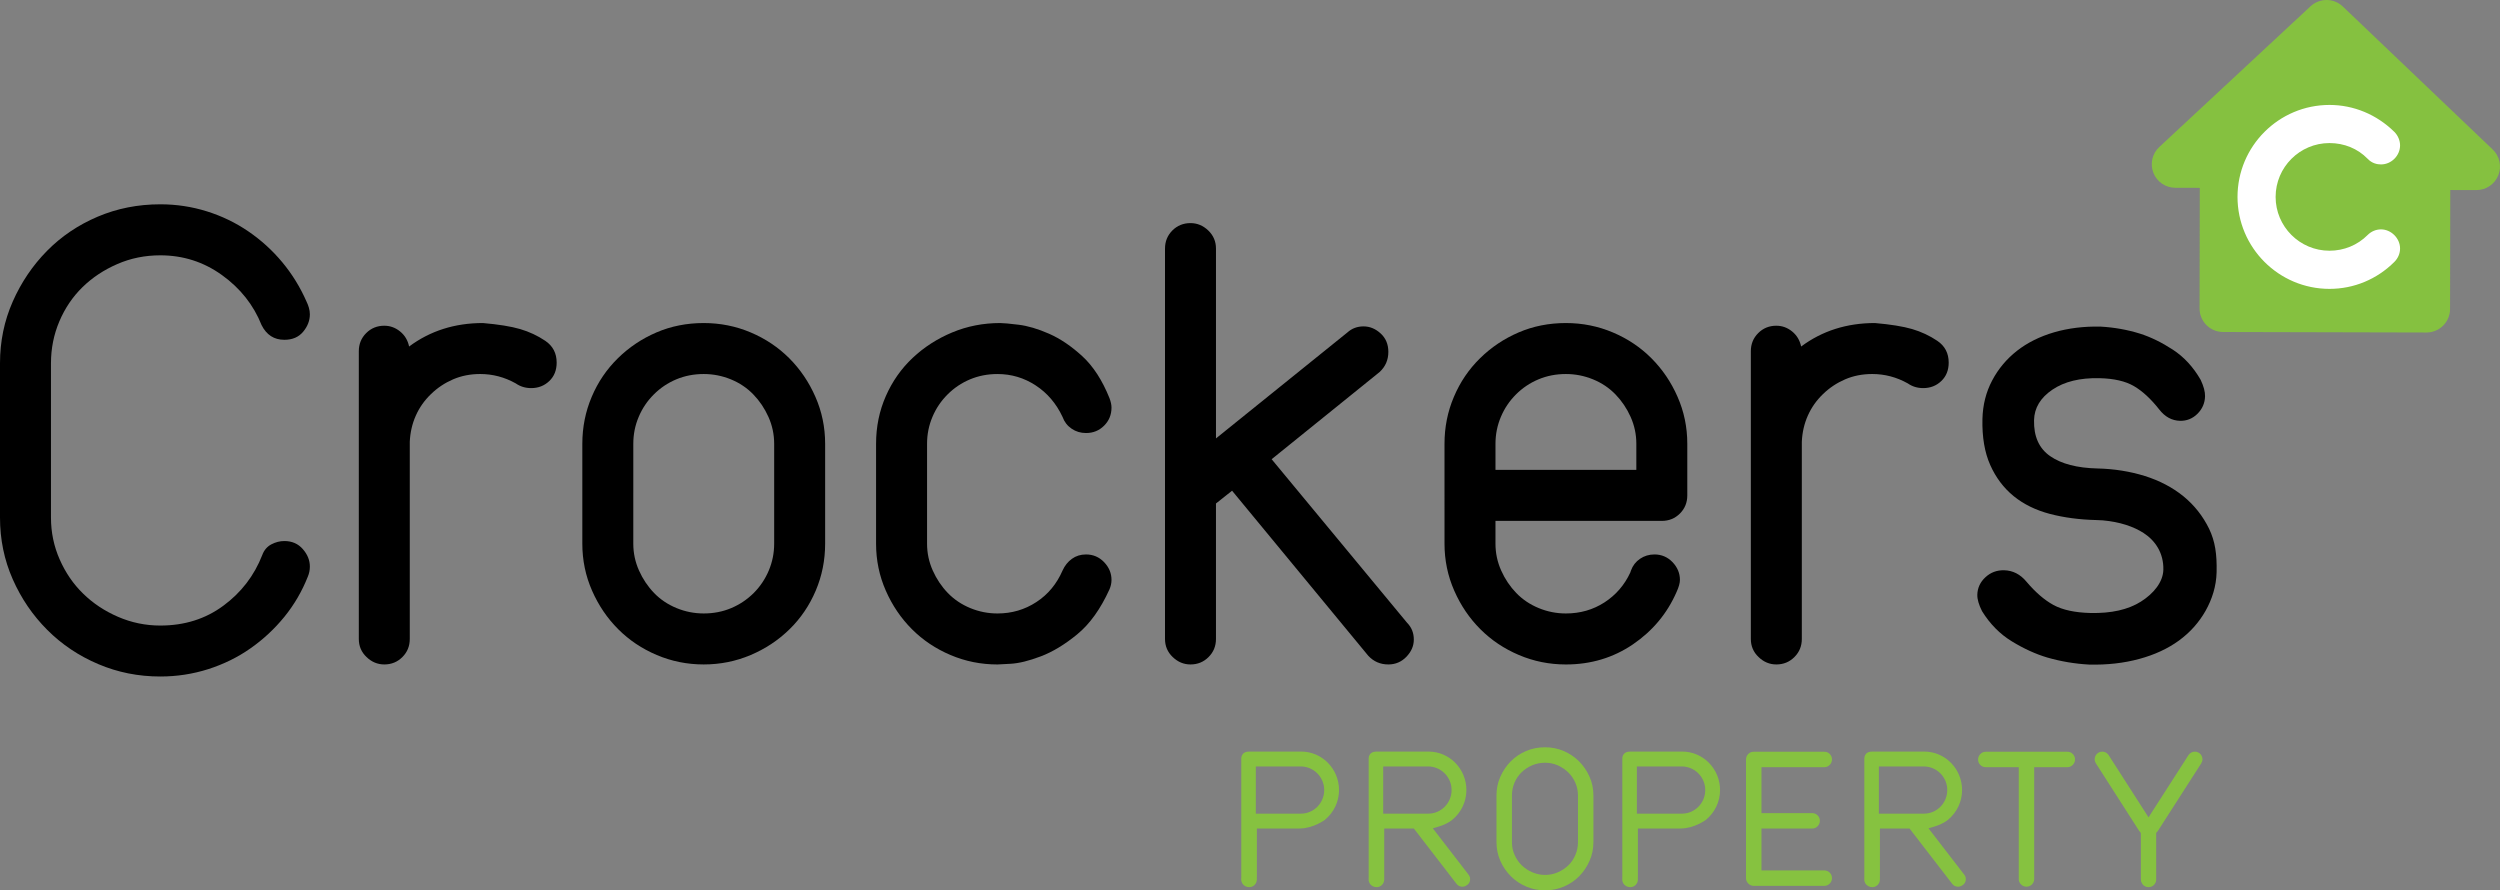 <?xml version="1.0" encoding="UTF-8"?>
<!-- Generator: Adobe Illustrator 15.1.0, SVG Export Plug-In . SVG Version: 6.00 Build 0)  -->
<!DOCTYPE svg PUBLIC "-//W3C//DTD SVG 1.1//EN" "http://www.w3.org/Graphics/SVG/1.1/DTD/svg11.dtd">
<svg version="1.1" id="Layer_1" xmlns="http://www.w3.org/2000/svg" xmlns:xlink="http://www.w3.org/1999/xlink" x="0px" y="0px" width="564.249px" height="200.949px" viewBox="0 0 564.249 200.949" enable-background="new 0 0 564.249 200.949" xml:space="preserve">
<rect x="0" y="0" width="564.249" height="200.949" fill="#808080" stroke="none"/>
<g>
	<path fill="#85C140" d="M547.66,75.047h-0.014l-45.906-0.115c-2.936-0.011-5.307-2.391-5.299-5.322l0.049-27.214l-5.533-0.014   c-2.184-0.005-4.145-1.342-4.939-3.377c-0.791-2.035-0.268-4.344,1.332-5.828l34.129-31.753c2.063-1.917,5.256-1.895,7.291,0.044   l33.834,32.276c1.572,1.498,2.074,3.806,1.262,5.824c-0.809,2.012-2.76,3.334-4.932,3.334h-0.01l-5.898-0.014l-0.049,26.848   c-0.002,1.413-0.566,2.761-1.566,3.758C550.412,74.488,549.061,75.047,547.66,75.047"/>
	<path fill="#FFFFFF" d="M525.762,65.199c-11.445,0-20.756-9.311-20.756-20.755c0-11.447,9.311-20.76,20.756-20.76   c5.46,0,10.664,2.164,14.654,6.091c0.804,0.808,1.279,1.938,1.279,3.03c0,2.333-1.971,4.305-4.303,4.305   c-0.841,0-2.052-0.226-3.045-1.3c-2.203-2.263-5.26-3.52-8.586-3.52c-6.702,0-12.154,5.452-12.154,12.154   c0,6.696,5.452,12.143,12.154,12.143c3.271,0,6.327-1.257,8.607-3.541c0.82-0.822,1.895-1.275,3.023-1.275   c2.292,0,4.303,2.01,4.303,4.302c0,1.127-0.452,2.201-1.272,3.024C536.485,63.032,531.279,65.199,525.762,65.199L525.762,65.199z"/>
	<path fill="#000000" d="M0,81.989c0-4.941,0.959-9.586,2.876-13.926c1.914-4.333,4.489-8.146,7.721-11.424   c3.229-3.28,7.038-5.855,11.428-7.724c4.388-1.865,9.104-2.802,14.154-2.802c3.632,0,7.137,0.532,10.519,1.592   c3.383,1.061,6.51,2.569,9.386,4.541c2.875,1.969,5.423,4.291,7.644,6.964s4.037,5.625,5.453,8.853   c0.199,0.405,0.378,0.858,0.531,1.369c0.148,0.507,0.224,1.002,0.224,1.509c0,1.419-0.509,2.725-1.517,3.935   c-1.008,1.211-2.418,1.816-4.236,1.816c-2.323,0-4.038-1.106-5.147-3.327c-1.815-4.544-4.792-8.298-8.931-11.276   c-4.138-2.979-8.783-4.463-13.926-4.463c-3.431,0-6.663,0.649-9.684,1.963c-3.029,1.313-5.656,3.055-7.877,5.223   c-2.221,2.173-3.96,4.749-5.223,7.722c-1.262,2.979-1.889,6.129-1.889,9.456v34.821c0,3.332,0.652,6.484,1.966,9.457   c1.312,2.98,3.076,5.559,5.299,7.719c2.222,2.18,4.843,3.916,7.869,5.227c3.029,1.311,6.209,1.971,9.539,1.971   c5.453,0,10.191-1.486,14.225-4.471c4.037-2.969,6.97-6.785,8.783-11.426c0.402-1.104,1.087-1.916,2.046-2.424   c0.958-0.508,1.942-0.754,2.95-0.754c1.716,0,3.102,0.602,4.162,1.814c1.06,1.213,1.591,2.525,1.591,3.938   c0,0.805-0.153,1.563-0.454,2.268c-1.317,3.332-3.081,6.357-5.299,9.084c-2.222,2.725-4.768,5.098-7.647,7.113   c-2.876,2.025-6.056,3.578-9.534,4.695c-3.483,1.107-7.09,1.662-10.823,1.662c-4.943,0-9.616-0.93-14-2.799   c-4.393-1.861-8.23-4.439-11.509-7.719c-3.28-3.283-5.88-7.092-7.794-11.432C0.959,126.4,0,121.757,0,116.81V81.989z"/>
	<path fill="#000000" d="M80.984,79.27c0-1.613,0.553-2.979,1.665-4.091c1.109-1.108,2.473-1.663,4.089-1.663   c1.311,0,2.495,0.429,3.555,1.287c1.063,0.863,1.745,1.991,2.043,3.407c4.746-3.535,10.294-5.3,16.651-5.3   c3.534,0.305,6.335,0.756,8.4,1.358c2.071,0.608,3.96,1.499,5.68,2.653c1.715,1.16,2.572,2.8,2.572,4.922   c0,1.715-0.553,3.1-1.662,4.155c-1.113,1.065-2.476,1.597-4.089,1.597c-1.312,0-2.473-0.356-3.485-1.063   c-2.519-1.41-5.197-2.117-8.021-2.117c-2.218,0-4.261,0.405-6.132,1.208c-1.868,0.808-3.53,1.917-4.99,3.335   c-1.465,1.414-2.602,3.023-3.409,4.843c-0.811,1.813-1.263,3.781-1.365,5.907v44.498c0,1.619-0.55,2.979-1.662,4.086   c-1.109,1.115-2.475,1.674-4.086,1.674c-1.514,0-2.857-0.559-4.015-1.674c-1.161-1.107-1.739-2.467-1.739-4.086V99.251V79.27z"/>
	<path fill="#000000" d="M142.935,122.71c0,2.121,0.433,4.139,1.287,6.055c0.857,1.918,1.994,3.611,3.409,5.078   c1.408,1.459,3.104,2.594,5.07,3.402c1.969,0.811,4.012,1.211,6.129,1.211c2.221,0,4.289-0.4,6.209-1.211   c1.914-0.809,3.606-1.943,5.069-3.402c1.466-1.467,2.596-3.16,3.407-5.078c0.805-1.916,1.213-3.934,1.213-6.055v-22.556   c0-2.116-0.432-4.135-1.29-6.055c-0.857-1.914-1.991-3.606-3.406-5.066c-1.411-1.464-3.103-2.603-5.067-3.41   c-1.969-0.802-4.012-1.207-6.135-1.207c-2.219,0-4.289,0.405-6.203,1.207c-1.917,0.808-3.612,1.946-5.072,3.41   c-1.466,1.46-2.602,3.152-3.407,5.066c-0.814,1.92-1.213,3.938-1.213,6.055V122.71z M131.432,100.154   c0-3.729,0.707-7.263,2.119-10.59c1.411-3.336,3.381-6.23,5.905-8.707c2.52-2.475,5.42-4.417,8.702-5.828   c3.28-1.409,6.838-2.119,10.672-2.119c3.736,0,7.266,0.71,10.599,2.119c3.33,1.411,6.228,3.354,8.707,5.828   c2.47,2.477,4.437,5.371,5.901,8.707c1.461,3.327,2.196,6.861,2.196,10.59v22.556c0,3.738-0.709,7.27-2.122,10.6   c-1.416,3.33-3.38,6.232-5.904,8.703c-2.523,2.475-5.448,4.412-8.778,5.824c-3.333,1.416-6.863,2.129-10.599,2.129   c-3.732,0-7.263-0.713-10.596-2.129c-3.331-1.412-6.234-3.35-8.701-5.824c-2.476-2.471-4.442-5.373-5.905-8.703   c-1.465-3.33-2.196-6.861-2.196-10.6V100.154z"/>
	<path fill="#000000" d="M197.73,100.154c0-3.83,0.73-7.413,2.197-10.742c1.462-3.331,3.482-6.206,6.055-8.631   c2.574-2.422,5.549-4.341,8.932-5.752c3.381-1.409,6.985-2.119,10.825-2.119c0.703,0,2.093,0.129,4.162,0.381   c2.065,0.255,4.364,0.929,6.89,2.04c2.521,1.109,5.017,2.8,7.489,5.069c2.472,2.274,4.513,5.432,6.132,9.462   c0.305,0.809,0.455,1.521,0.455,2.12c0,1.622-0.556,2.98-1.668,4.088c-1.109,1.113-2.473,1.664-4.08,1.664   c-1.22,0-2.299-0.322-3.258-0.983c-0.963-0.651-1.642-1.536-2.043-2.651c-1.416-3.021-3.434-5.395-6.057-7.109   c-2.624-1.718-5.504-2.574-8.631-2.574c-2.221,0-4.291,0.405-6.205,1.207c-1.918,0.808-3.607,1.946-5.067,3.41   c-1.465,1.46-2.603,3.152-3.409,5.066c-0.811,1.92-1.211,3.938-1.211,6.055v22.556c0,2.121,0.43,4.139,1.287,6.055   c0.857,1.918,1.989,3.611,3.408,5.078c1.41,1.459,3.105,2.594,5.066,3.402c1.969,0.811,4.012,1.211,6.131,1.211   c3.229,0,6.158-0.859,8.781-2.576c2.627-1.713,4.592-4.09,5.906-7.115c0.501-1.105,1.206-1.99,2.12-2.648   c0.907-0.65,1.961-0.982,3.181-0.982c1.607,0,2.971,0.586,4.08,1.742c1.112,1.168,1.668,2.498,1.668,4.01   c0,0.709-0.15,1.416-0.455,2.121c-2.018,4.441-4.441,7.82-7.268,10.141c-2.825,2.324-5.577,3.986-8.249,4.994   c-2.673,1.01-4.944,1.57-6.812,1.67c-1.869,0.09-2.852,0.154-2.953,0.154c-3.732,0-7.262-0.713-10.592-2.129   c-3.334-1.412-6.234-3.35-8.707-5.824c-2.474-2.471-4.442-5.373-5.904-8.703c-1.467-3.33-2.197-6.861-2.197-10.6V100.154z"/>
	<path fill="#000000" d="M262.942,56.105c0-1.613,0.55-2.971,1.662-4.089c1.108-1.104,2.474-1.662,4.091-1.662   c1.514,0,2.848,0.558,4.008,1.662c1.161,1.118,1.744,2.476,1.744,4.089v42.842l29.665-23.917c1.013-0.912,2.222-1.364,3.638-1.364   c1.412,0,2.7,0.528,3.861,1.594c1.157,1.055,1.74,2.446,1.74,4.16c0,1.815-0.66,3.332-1.971,4.542l-24.371,19.682l30.58,36.928   c1.004,1.014,1.51,2.273,1.51,3.787c0,1.416-0.551,2.699-1.662,3.863c-1.109,1.158-2.475,1.744-4.086,1.744   c-1.816,0-3.333-0.66-4.544-1.975l-30.728-37.238l-3.633,2.881v30.572c0,1.619-0.559,2.98-1.668,4.086   c-1.111,1.115-2.473,1.674-4.084,1.674c-1.516,0-2.854-0.559-4.014-1.674c-1.158-1.105-1.739-2.467-1.739-4.086V56.105z"/>
	<path fill="#000000" d="M337.529,106.056h31.791v-5.902c0-2.116-0.43-4.135-1.287-6.055c-0.858-1.914-1.994-3.606-3.408-5.066   c-1.415-1.464-3.1-2.603-5.072-3.41c-1.968-0.802-4.012-1.207-6.131-1.207c-2.216,0-4.289,0.405-6.201,1.207   c-1.923,0.808-3.611,1.946-5.074,3.41c-1.463,1.46-2.6,3.152-3.404,5.066c-0.809,1.92-1.213,3.938-1.213,6.055V106.056z    M326.025,100.154c0-3.729,0.701-7.263,2.121-10.59c1.41-3.336,3.377-6.23,5.901-8.707c2.522-2.475,5.422-4.417,8.704-5.828   c3.279-1.409,6.836-2.119,10.67-2.119c3.734,0,7.268,0.71,10.598,2.119c3.334,1.411,6.234,3.354,8.705,5.828   c2.475,2.477,4.441,5.371,5.901,8.707c1.465,3.327,2.196,6.861,2.196,10.59v11.66c0,1.615-0.553,2.977-1.662,4.088   c-1.112,1.109-2.477,1.664-4.09,1.664h-37.541v5.145c0,2.121,0.429,4.139,1.287,6.055c0.856,1.918,1.994,3.611,3.406,5.078   c1.413,1.459,3.104,2.594,5.072,3.402c1.969,0.811,4.007,1.211,6.127,1.211c3.23,0,6.131-0.834,8.706-2.496   c2.573-1.67,4.517-3.914,5.828-6.74l0.153-0.455c0.399-1.105,1.08-1.99,2.043-2.648c0.959-0.65,2.043-0.982,3.256-0.982   c1.613,0,2.972,0.586,4.087,1.742c1.106,1.168,1.665,2.498,1.665,4.01c0,0.709-0.256,1.619-0.762,2.727   c-2.115,4.844-5.395,8.775-9.838,11.809c-4.438,3.021-9.484,4.545-15.139,4.545c-3.732,0-7.262-0.713-10.594-2.129   c-3.33-1.412-6.23-3.35-8.703-5.824c-2.475-2.471-4.443-5.373-5.902-8.703c-1.466-3.33-2.197-6.861-2.197-10.6V100.154z"/>
	<path fill="#000000" d="M395.162,79.27c0-1.613,0.553-2.979,1.668-4.091c1.105-1.108,2.471-1.663,4.083-1.663   c1.315,0,2.501,0.429,3.562,1.287c1.06,0.863,1.738,1.991,2.043,3.407c4.74-3.535,10.295-5.3,16.65-5.3   c3.527,0.305,6.332,0.756,8.402,1.358c2.068,0.608,3.955,1.499,5.674,2.653c1.719,1.16,2.576,2.8,2.576,4.922   c0,1.715-0.557,3.1-1.668,4.155c-1.109,1.065-2.477,1.597-4.086,1.597c-1.314,0-2.471-0.356-3.48-1.063   c-2.527-1.41-5.195-2.117-8.023-2.117c-2.221,0-4.267,0.405-6.131,1.208c-1.871,0.808-3.537,1.917-4.996,3.335   c-1.465,1.414-2.597,3.023-3.406,4.843c-0.809,1.813-1.264,3.781-1.359,5.907v44.498c0,1.619-0.558,2.979-1.67,4.086   c-1.109,1.115-2.468,1.674-4.087,1.674c-1.511,0-2.851-0.559-4.006-1.674c-1.167-1.107-1.745-2.467-1.745-4.086V99.251V79.27z"/>
	<path fill="#000000" d="M498.594,119.341c1.359,2.848,1.787,5.721,1.693,9.807c-0.076,3.168-1.018,6.107-2.502,8.732   c-1.486,2.615-3.48,4.848-5.984,6.684c-2.51,1.828-5.496,3.217-8.969,4.156c-3.477,0.947-7.232,1.369-11.287,1.277   c-3.281-0.176-6.443-0.717-9.492-1.598c-2.609-0.775-5.268-1.988-7.965-3.635c-2.703-1.646-4.947-3.92-6.742-6.82   c-0.734-1.451-1.09-2.688-1.068-3.707c0.039-1.527,0.641-2.846,1.816-3.938c1.178-1.098,2.586-1.627,4.225-1.592   c1.973,0.047,3.654,0.902,5.037,2.566c2.029,2.398,4.066,4.162,6.119,5.279c2.059,1.117,4.84,1.717,8.342,1.803   c4.709,0.104,8.504-0.75,11.395-2.576c2.893-1.824,4.99-4.432,5.055-7.189c0.084-3.682-1.75-6.531-4.451-8.281   c-2.264-1.467-5.379-2.525-9.238-2.863l-1.457-0.07c-3.779-0.086-7.266-0.551-10.467-1.387c-3.201-0.846-5.93-2.184-8.184-4.02   c-2.254-1.844-4.018-4.184-5.279-7.023c-1.264-2.832-1.85-6.3-1.756-10.383c0.076-3.163,0.807-6.063,2.195-8.688   c1.385-2.625,3.258-4.853,5.596-6.692c2.34-1.832,5.135-3.228,8.373-4.178c3.242-0.941,6.748-1.375,10.533-1.286   c3.057,0.173,6.006,0.697,8.85,1.582c2.436,0.772,4.91,1.978,7.426,3.62c2.518,1.646,4.613,3.911,6.279,6.81   c0.686,1.454,1.014,2.686,0.99,3.705c-0.035,1.53-0.6,2.846-1.699,3.946c-1.1,1.096-2.416,1.63-3.949,1.598   c-1.836-0.047-3.4-0.896-4.691-2.559c-1.887-2.401-3.793-4.154-5.705-5.271c-1.916-1.118-4.504-1.715-7.771-1.792   c-4.395-0.102-7.939,0.765-10.637,2.594c-2.703,1.83-4.078,4.119-4.143,6.88c-0.084,3.678,1.133,6.391,3.645,8.125   c2.514,1.744,6.07,2.67,10.666,2.779c3.773,0.086,7.338,0.656,10.691,1.699c3.346,1.051,6.244,2.574,8.707,4.57   C495.24,114.003,497.18,116.453,498.594,119.341"/>
	<path fill="#86C240" d="M341.242,190.08c0,1.014,0.197,1.967,0.595,2.865c0.397,0.902,0.933,1.684,1.603,2.344   c0.674,0.654,1.471,1.184,2.389,1.578c0.917,0.4,1.878,0.602,2.892,0.602c1.034,0,2.005-0.201,2.908-0.602   c0.903-0.395,1.69-0.924,2.366-1.578c0.672-0.66,1.197-1.441,1.578-2.344c0.383-0.898,0.574-1.852,0.574-2.865v-10.551   c0-1.01-0.199-1.963-0.594-2.867c-0.396-0.898-0.934-1.678-1.609-2.338c-0.672-0.654-1.459-1.188-2.361-1.586   c-0.898-0.395-1.857-0.588-2.862-0.588c-1.044,0-2.024,0.193-2.938,0.588c-0.918,0.398-1.713,0.932-2.385,1.586   c-0.672,0.66-1.201,1.439-1.58,2.338c-0.385,0.904-0.574,1.857-0.574,2.867V190.08z M337.754,179.529c0-1.5,0.29-2.902,0.874-4.217   c0.577-1.311,1.36-2.473,2.338-3.467c0.976-0.988,2.134-1.775,3.465-2.34c1.328-0.566,2.759-0.844,4.289-0.844   c1.494,0,2.9,0.277,4.218,0.844c1.314,0.564,2.471,1.352,3.463,2.34c0.992,0.994,1.781,2.156,2.359,3.467   c0.583,1.314,0.873,2.717,0.873,4.217v10.551c0,1.504-0.29,2.902-0.873,4.219c-0.578,1.322-1.359,2.465-2.334,3.463   c-0.98,0.994-2.136,1.775-3.467,2.342s-2.745,0.846-4.239,0.846c-1.498,0-2.914-0.279-4.245-0.846   c-1.33-0.566-2.494-1.348-3.486-2.342c-0.991-0.998-1.783-2.141-2.36-3.463c-0.584-1.316-0.874-2.715-0.874-4.219V179.529z"/>
	<path fill="#86C240" d="M394.078,171.41c0-0.488,0.169-0.898,0.507-1.238c0.334-0.336,0.747-0.506,1.238-0.506h15.909   c0.49,0,0.904,0.17,1.242,0.506c0.332,0.34,0.502,0.75,0.502,1.238c0,0.459-0.17,0.865-0.502,1.219   c-0.338,0.348-0.752,0.525-1.242,0.525h-14.17v10.367h11.434c0.49,0,0.904,0.17,1.236,0.504c0.339,0.336,0.509,0.75,0.509,1.24   c0,0.455-0.17,0.861-0.509,1.215c-0.332,0.348-0.746,0.523-1.236,0.523h-11.434v9.451h14.17c0.49,0,0.904,0.168,1.242,0.508   c0.332,0.336,0.502,0.746,0.502,1.238c0,0.457-0.17,0.865-0.502,1.217c-0.338,0.346-0.752,0.527-1.242,0.527h-15.909   c-0.46,0-0.869-0.17-1.216-0.51c-0.352-0.334-0.529-0.744-0.529-1.234V171.41z"/>
	<path fill="#86C240" d="M448.195,173.154c-0.49,0-0.904-0.17-1.238-0.504c-0.336-0.338-0.506-0.748-0.506-1.24   c0-0.455,0.17-0.865,0.506-1.211c0.334-0.354,0.748-0.533,1.238-0.533h18.393c0.49,0,0.904,0.17,1.236,0.506   c0.34,0.34,0.51,0.75,0.51,1.238c0,0.459-0.17,0.865-0.51,1.219c-0.332,0.348-0.746,0.525-1.236,0.525h-7.473v25.232   c0,0.482-0.172,0.898-0.508,1.234c-0.34,0.34-0.748,0.508-1.236,0.508c-0.461,0-0.867-0.168-1.217-0.508   c-0.352-0.336-0.525-0.752-0.525-1.234v-25.232H448.195z"/>
	<path fill="#86C240" d="M486.652,198.507c0,0.955-0.773,1.727-1.727,1.727c-0.617,0-1.158-0.322-1.463-0.809   c-0.166-0.266-0.264-0.58-0.264-0.918l-0.006-0.578v-9.557l-0.041-0.436l-0.25-0.293c-0.037-0.041-0.074-0.08-0.098-0.117   l-9.773-15.258c-0.166-0.264-0.262-0.576-0.262-0.91c0-0.943,0.766-1.711,1.711-1.711c0.525,0,0.994,0.236,1.311,0.609l0.141,0.199   l8.992,14.021l9.035-14.074c0.307-0.455,0.828-0.756,1.42-0.756c0.525,0,0.996,0.236,1.309,0.609   c0.252,0.299,0.402,0.682,0.402,1.102c0,0.334-0.096,0.645-0.26,0.906l-9.779,15.25c-0.031,0.049-0.07,0.088-0.152,0.184   l-0.248,0.293v9.984L486.652,198.507z"/>
	<path fill="#86C240" d="M420.771,198.507c0,0.338,0.097,0.652,0.264,0.918c0.305,0.486,0.914,0.809,1.531,0.809   c0.953,0,1.727-0.771,1.727-1.727l-0.002-0.531l0.006-0.047v-10.932l6.688,0.006l9.605,12.447c0.295,0.391,0.645,0.598,1.105,0.662   c0.451,0.064,0.848-0.033,1.232-0.324l0.164-0.102c0.332-0.275,0.516-0.607,0.576-1.037c0.064-0.457-0.041-0.848-0.328-1.23   l-8.078-10.469l1.447-0.436c1.885-0.568,2.91-1.453,2.922-1.461c2.051-1.686,3.211-4.133,3.211-6.74   c0-4.789-3.828-8.684-8.533-8.684l-11.76,0.004c-1.923,0-1.766,1.664-1.766,1.664v26.523L420.771,198.507z M425.104,183.648h-1.041   v-10.654l10.119-0.01c2.932,0,5.316,2.391,5.316,5.33c0,2.936-2.361,5.326-5.268,5.326l-0.059,0.006L425.104,183.648z"/>
	<path fill="#86C240" d="M308.896,198.507c0,0.338,0.097,0.652,0.264,0.918c0.305,0.486,0.915,0.809,1.531,0.809   c0.953,0,1.727-0.771,1.727-1.727l-0.002-0.531l0.005-0.047v-10.932l6.688,0.006l9.604,12.447c0.296,0.391,0.646,0.598,1.106,0.662   c0.451,0.064,0.848-0.033,1.232-0.324l0.164-0.102c0.332-0.275,0.516-0.607,0.575-1.037c0.065-0.457-0.04-0.848-0.328-1.23   l-8.077-10.469l1.447-0.436c1.884-0.568,2.911-1.453,2.921-1.461c2.052-1.686,3.211-4.133,3.211-6.74   c0-4.789-3.827-8.684-8.532-8.684l-11.76,0.004c-1.923,0-1.766,1.664-1.766,1.664v26.523L308.896,198.507z M313.229,183.648h-1.041   v-10.654l10.119-0.01c2.932,0,5.317,2.391,5.317,5.33c0,2.936-2.362,5.326-5.269,5.326l-0.059,0.006L313.229,183.648z"/>
	<path fill="#86C240" d="M293.291,186.992c3.104,0,5.715-1.938,5.715-1.938c2.052-1.686,3.211-4.133,3.211-6.74   c0-4.789-3.827-8.684-8.533-8.684l-11.76,0.004c-1.922,0-1.766,1.664-1.766,1.664v26.523l-0.012,0.686   c0,0.338,0.098,0.652,0.264,0.918c0.305,0.486,0.916,0.809,1.531,0.809c0.954,0,1.727-0.771,1.727-1.727l-0.002-0.531l0.006-0.047   v-10.932C283.672,186.998,293.229,186.992,293.291,186.992 M284.479,183.648h-1.041v-10.654l10.12-0.01   c2.932,0,5.317,2.391,5.317,5.33c0,2.936-2.363,5.326-5.269,5.326l-0.06,0.006L284.479,183.648z"/>
	<path fill="#86C240" d="M379.291,186.992c3.104,0,5.715-1.938,5.715-1.938c2.052-1.686,3.211-4.133,3.211-6.74   c0-4.789-3.827-8.684-8.533-8.684l-11.76,0.004c-1.922,0-1.766,1.664-1.766,1.664v26.523l-0.012,0.686   c0,0.338,0.098,0.652,0.264,0.918c0.305,0.486,0.916,0.809,1.531,0.809c0.954,0,1.727-0.771,1.727-1.727l-0.002-0.531l0.006-0.047   v-10.932C369.672,186.998,379.229,186.992,379.291,186.992 M370.479,183.648h-1.041v-10.654l10.12-0.01   c2.932,0,5.317,2.391,5.317,5.33c0,2.936-2.363,5.326-5.269,5.326l-0.06,0.006L370.479,183.648z"/>
</g>
</svg>